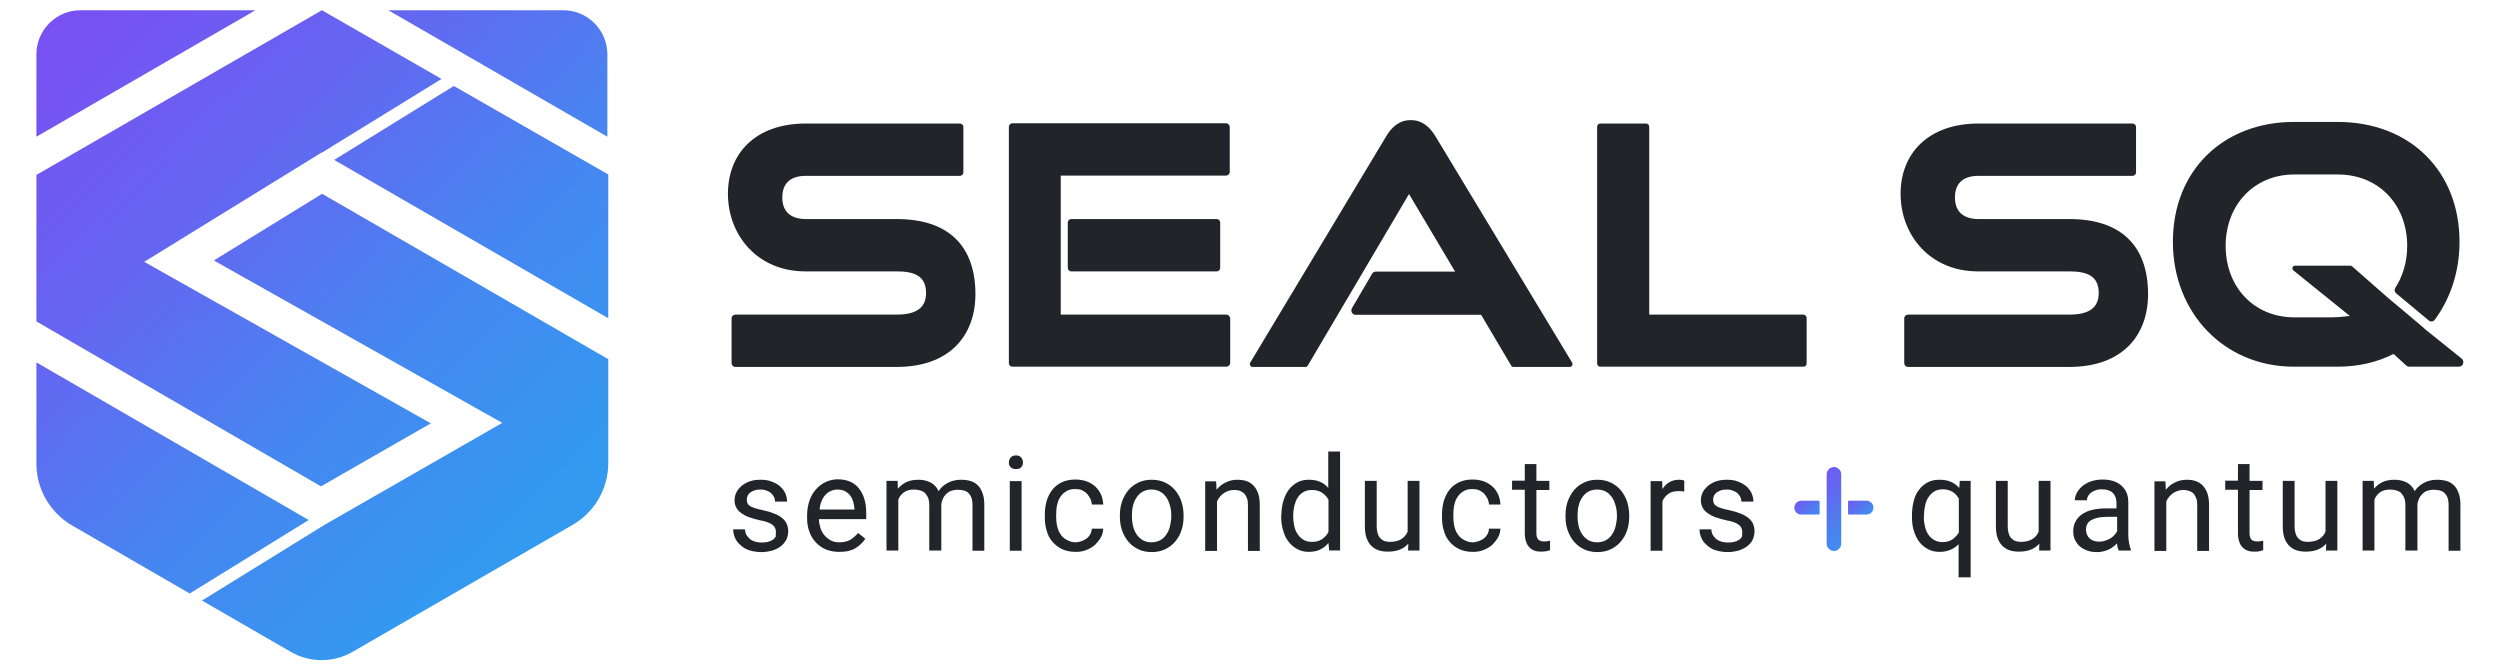 <?xml version="1.0" encoding="utf-8"?>
<!-- Generator: Adobe Illustrator 27.1.0, SVG Export Plug-In . SVG Version: 6.00 Build 0)  -->
<svg version="1.1" id="Calque_3" xmlns="http://www.w3.org/2000/svg" xmlns:xlink="http://www.w3.org/1999/xlink" x="0px" y="0px"
	 viewBox="0 0 1099 294.7" style="enable-background:new 0 0 1099 294.7;" xml:space="preserve">
<style type="text/css">
	.st0{fill:url(#SVGID_1_);}
	.st1{fill:url(#SVGID_00000119810732369958206080000016950897818015331000_);}
	.st2{fill:url(#SVGID_00000088132375202880835170000016698939229415680413_);}
	.st3{fill:url(#SVGID_00000168112651800090602240000004912753395917141392_);}
	.st4{fill:url(#SVGID_00000098202534069917806930000017244048353717648521_);}
	.st5{fill:url(#SVGID_00000158718496331557957270000007557125627644877724_);}
	.st6{fill:#212429;}
	.st7{fill:url(#SVGID_00000019653061820330499380000007826518469008529283_);}
	.st8{fill:url(#SVGID_00000007388910559665679710000002218913927923336577_);}
	.st9{fill:url(#SVGID_00000031904507674975164200000005788643116189539983_);}
	.st10{fill:url(#SVGID_00000127009472116708971360000017454672531965182637_);}
	.st11{fill:url(#SVGID_00000119798543473755954440000013489676891027106710_);}
	.st12{fill:url(#SVGID_00000001655663791619139410000010557639353538172808_);}
	.st13{fill:url(#SVGID_00000115497125430078004320000012009012848737727880_);}
	.st14{fill:url(#SVGID_00000142862064534263463450000004195785486513261470_);}
	.st15{fill:url(#SVGID_00000155123720151769026650000000908893469370902718_);}
	.st16{fill:url(#SVGID_00000137097639557413602460000011494683634821084049_);}
	.st17{fill:url(#SVGID_00000156585928278832913040000014194889502864430524_);}
	.st18{fill:url(#SVGID_00000035518918526127532310000009591890534765287826_);}
</style>
<g>
	<g>
		<linearGradient id="SVGID_1_" gradientUnits="userSpaceOnUse" x1="-55.012" y1="86.497" x2="155.001" y2="304.828">
			<stop  offset="9.815955e-04" style="stop-color:#7950F2"/>
			<stop  offset="0.33" style="stop-color:#6565F1"/>
			<stop  offset="0.665" style="stop-color:#4686F0"/>
			<stop  offset="1" style="stop-color:#339AF0"/>
		</linearGradient>
		<path class="st0" d="M16,159.3v44.5c0,11.2,6,21.6,15.7,27.2l51.7,29.9l52.3-32.3L16,159.3z"/>
		
			<linearGradient id="SVGID_00000065068861805422035710000014739808906349643656_" gradientUnits="userSpaceOnUse" x1="3.89" y1="29.839" x2="213.903" y2="248.169">
			<stop  offset="9.815955e-04" style="stop-color:#7950F2"/>
			<stop  offset="0.33" style="stop-color:#6565F1"/>
			<stop  offset="0.665" style="stop-color:#4686F0"/>
			<stop  offset="1" style="stop-color:#339AF0"/>
		</linearGradient>
		<path style="fill:url(#SVGID_00000065068861805422035710000014739808906349643656_);" d="M267.4,203.6v-45.7L141.6,85.2
			l-47.6,29.3l126.8,71.4l-78.1,44.8L88.8,264l39.1,22.6c8.4,4.8,18.6,4.8,27,0l96.7-55.8C261.4,225.2,267.4,214.8,267.4,203.6z"/>
		
			<linearGradient id="SVGID_00000127034149017688449260000012183024630772429702_" gradientUnits="userSpaceOnUse" x1="27.37" y1="7.254" x2="237.383" y2="225.584">
			<stop  offset="9.815955e-04" style="stop-color:#7950F2"/>
			<stop  offset="0.33" style="stop-color:#6565F1"/>
			<stop  offset="0.665" style="stop-color:#4686F0"/>
			<stop  offset="1" style="stop-color:#339AF0"/>
		</linearGradient>
		<polygon style="fill:url(#SVGID_00000127034149017688449260000012183024630772429702_);" points="141.3,67.1 141.5,67.1 
			194.1,34.7 141.5,4.5 16,76.9 16,141.3 141.1,213.8 189.4,186.1 63.4,115.1 		"/>
		
			<linearGradient id="SVGID_00000183934476884681085650000017907715059625573052_" gradientUnits="userSpaceOnUse" x1="87.643" y1="-50.723" x2="297.656" y2="167.607">
			<stop  offset="9.815955e-04" style="stop-color:#7950F2"/>
			<stop  offset="0.33" style="stop-color:#6565F1"/>
			<stop  offset="0.665" style="stop-color:#4686F0"/>
			<stop  offset="1" style="stop-color:#339AF0"/>
		</linearGradient>
		<polygon style="fill:url(#SVGID_00000183934476884681085650000017907715059625573052_);" points="199.5,37.8 146.9,70.3 
			267.4,139.9 267.4,76.7 		"/>
		
			<linearGradient id="SVGID_00000099620019533984279810000007752340981089125023_" gradientUnits="userSpaceOnUse" x1="125.306" y1="-86.951" x2="335.319" y2="131.379">
			<stop  offset="9.815955e-04" style="stop-color:#7950F2"/>
			<stop  offset="0.33" style="stop-color:#6565F1"/>
			<stop  offset="0.665" style="stop-color:#4686F0"/>
			<stop  offset="1" style="stop-color:#339AF0"/>
		</linearGradient>
		<path style="fill:url(#SVGID_00000099620019533984279810000007752340981089125023_);" d="M170.7,4.5L267,60.1V23.9
			c0-10.7-8.7-19.4-19.4-19.4H170.7z"/>
		
			<linearGradient id="SVGID_00000038397780942692997450000015738195952957889175_" gradientUnits="userSpaceOnUse" x1="33.968" y1="0.908" x2="243.981" y2="219.238">
			<stop  offset="9.815955e-04" style="stop-color:#7950F2"/>
			<stop  offset="0.33" style="stop-color:#6565F1"/>
			<stop  offset="0.665" style="stop-color:#4686F0"/>
			<stop  offset="1" style="stop-color:#339AF0"/>
		</linearGradient>
		<path style="fill:url(#SVGID_00000038397780942692997450000015738195952957889175_);" d="M112.3,4.5L16,60.1V23.9
			c0-10.7,8.7-19.4,19.4-19.4H112.3z"/>
	</g>
	<path class="st6" d="M394.2,96.3h-39.9c-6.3,0-10.4-2.9-10.4-9.5c0-6.6,4-9.5,10.4-9.5H422c0.8,0,1.5-0.7,1.5-1.5v-20
		c0-0.8-0.7-1.5-1.5-1.5h-67.7C332,54.3,320,67.5,320,85.2c0,18.1,12.9,34.1,34,34.1h40.2c8.2,0,12.9,2.3,12.9,9.5
		c0,6.8-4.7,9.5-12.9,9.5h-70.9c-0.9,0-1.7,0.7-1.7,1.7v19.6c0,0.9,0.7,1.7,1.7,1.7h70.9c23.2,0,34.6-13.7,34.6-32.1
		C428.7,107.8,416.7,96.3,394.2,96.3z"/>
	<path class="st6" d="M909.7,96.3h-39.9c-6.3,0-10.4-2.9-10.4-9.5c0-6.6,4-9.5,10.4-9.5h67.7c0.8,0,1.5-0.7,1.5-1.5v-20
		c0-0.8-0.7-1.5-1.5-1.5h-67.7c-22.2,0-34.3,13.2-34.3,30.9c0,18.1,12.9,34.1,34,34.1h40.2c8.2,0,12.9,2.3,12.9,9.5
		c0,6.8-4.7,9.5-12.9,9.5h-70.9c-0.9,0-1.7,0.7-1.7,1.7v19.6c0,0.9,0.7,1.7,1.7,1.7h70.9c23.2,0,34.6-13.7,34.6-32.1
		C944.2,107.8,932.2,96.3,909.7,96.3z"/>
	<path class="st6" d="M631.2,60.2c-2.6-4.4-6-7.4-11-7.4c-5,0-8.4,2.9-11,7.4l-59.6,99.2c-0.5,0.8,0.1,1.9,1.1,1.9h23.1
		c0.4,0,0.9-0.2,1.1-0.6l44.5-75.4l19.6,33l0.7,1.1h-34.9c-0.7,0-1.3,0.4-1.6,0.9l-8.9,15.2c-0.7,1.3,0.2,2.9,1.6,2.9h55.2
		l13.2,22.3c0.2,0.4,0.6,0.6,1.1,0.6h24.6c1,0,1.6-1.1,1.1-1.9L631.2,60.2z"/>
	<path class="st6" d="M792.7,138.3H725V55.7c0-0.8-0.6-1.4-1.4-1.4h-20.1c-0.8,0-1.4,0.6-1.4,1.4v104.1c0,0.8,0.6,1.4,1.4,1.4h89.3
		c0.8,0,1.4-0.6,1.4-1.4v-20.1C794.1,138.9,793.5,138.3,792.7,138.3z"/>
	<path class="st6" d="M470.9,96.3c-0.8,0-1.5,0.7-1.5,1.5v20c0,0.8,0.7,1.5,1.5,1.5h64c0.8,0,1.5-0.7,1.5-1.5v-20
		c0-0.8-0.7-1.5-1.5-1.5H470.9z"/>
	<path class="st6" d="M1049.5,130.7l-15.5-13.6c-0.2-0.2-0.5-0.3-0.8-0.3h-24.3c-1.1,0-1.6,1.4-0.7,2.1l24.8,20
		c-2.7,0.3-5.5,0.6-8.3,0.6h-16.2c-17.5,0-30.1-13.2-30.1-31.4s12.7-31.4,30.1-31.4h19.2c17.9,0,30.5,13.2,30.5,31.4
		c0,7-1.9,13.3-5.2,18.4c-0.5,0.8-0.4,1.8,0.3,2.4l14.4,12c0.8,0.7,2,0.5,2.6-0.3c6.8-9.2,10.9-21,10.9-34.3
		c0-31.2-21.9-52.7-53.6-52.7h-19.2c-30.7,0-53.2,21-53.2,52.7c0,31.2,22.5,54.9,53.2,54.9h19.2c9,0,17.3-1.9,24.6-5.6l5.6,5.1
		c0.4,0.3,0.8,0.5,1.3,0.5h21.8c1.9,0,2.7-2.4,1.2-3.6l-15.7-12.6C1066.6,145,1049.5,130.7,1049.5,130.7z"/>
	<path class="st6" d="M539.1,138.3h-72.8V77.2h72.6c0.9,0,1.7-0.7,1.7-1.7V55.9c0-0.9-0.7-1.7-1.7-1.7H445c-0.8,0-1.5,0.7-1.5,1.5
		v104c0,0.8,0.7,1.5,1.5,1.5h94.1c0.9,0,1.7-0.7,1.7-1.7V140C540.7,139,540,138.3,539.1,138.3z"/>
	<g>
		<path class="st6" d="M341.1,233.9c0-0.6-0.1-1.1-0.3-1.6c-0.2-0.5-0.5-1-1-1.4c-0.5-0.4-1.2-0.9-2.1-1.2c-0.9-0.4-2.1-0.7-3.7-1
			c-1.7-0.4-3.2-0.8-4.6-1.3s-2.5-1.1-3.5-1.8c-1-0.7-1.7-1.5-2.2-2.4s-0.8-2-0.8-3.3c0-1.2,0.3-2.4,0.8-3.4c0.5-1.1,1.3-2,2.3-2.9
			c1-0.8,2.2-1.5,3.6-2c1.4-0.5,3-0.7,4.7-0.7c1.8,0,3.5,0.2,4.9,0.8c1.4,0.5,2.7,1.2,3.7,2.1c1,0.9,1.8,1.9,2.3,3
			c0.5,1.2,0.8,2.4,0.8,3.7h-5.3c0-0.6-0.1-1.3-0.4-1.9c-0.3-0.6-0.7-1.2-1.2-1.7c-0.5-0.5-1.2-0.9-2-1.2c-0.8-0.3-1.7-0.5-2.7-0.5
			c-1.1,0-2,0.1-2.8,0.4c-0.8,0.3-1.4,0.6-1.9,1c-0.5,0.4-0.8,0.9-1.1,1.4c-0.2,0.5-0.3,1.1-0.3,1.7s0.1,1.1,0.3,1.5
			c0.2,0.5,0.5,0.9,1.1,1.2c0.5,0.4,1.3,0.7,2.2,1c0.9,0.3,2.1,0.6,3.6,0.9c1.9,0.4,3.5,0.9,4.9,1.5c1.4,0.5,2.5,1.2,3.4,1.9
			c0.9,0.7,1.6,1.6,2,2.5c0.4,0.9,0.7,2,0.7,3.3c0,1.3-0.3,2.6-0.8,3.7c-0.6,1.1-1.4,2.1-2.4,2.9c-1,0.8-2.3,1.4-3.7,1.9
			c-1.5,0.4-3.1,0.7-4.8,0.7c-2,0-3.8-0.3-5.4-0.8s-2.9-1.3-3.9-2.3c-1.1-0.9-1.9-2-2.4-3.2c-0.5-1.2-0.8-2.4-0.8-3.7h5.2
			c0.1,1.1,0.3,2,0.8,2.7c0.5,0.7,1,1.3,1.7,1.8c0.7,0.5,1.5,0.8,2.3,1c0.8,0.2,1.7,0.3,2.5,0.3c1.1,0,2-0.1,2.8-0.3
			c0.8-0.2,1.5-0.5,2.1-0.9c0.6-0.4,1-0.9,1.3-1.4C341,235.1,341.1,234.6,341.1,233.9z"/>
		<path class="st6" d="M368.8,242.6c-2.1,0-4.1-0.4-5.8-1.1s-3.2-1.8-4.4-3.1c-1.2-1.3-2.2-2.9-2.8-4.7c-0.7-1.8-1-3.8-1-5.9v-1.2
			c0-2.5,0.4-4.7,1.1-6.7c0.7-2,1.7-3.6,3-5s2.7-2.4,4.3-3.1c1.6-0.7,3.3-1.1,5-1.1c2.2,0,4.1,0.4,5.7,1.1c1.6,0.8,2.9,1.8,3.9,3.2
			c1,1.3,1.8,2.9,2.3,4.8c0.5,1.8,0.7,3.8,0.7,6v2.4H360c0,1.4,0.3,2.7,0.7,4s1,2.3,1.8,3.2c0.8,0.9,1.7,1.6,2.8,2.2
			s2.4,0.8,3.8,0.8c1.9,0,3.4-0.4,4.7-1.1c1.3-0.8,2.4-1.8,3.4-3l3.2,2.5c-0.5,0.8-1.1,1.5-1.8,2.2c-0.7,0.7-1.5,1.3-2.4,1.9
			c-0.9,0.6-2,1-3.2,1.3C371.7,242.5,370.3,242.6,368.8,242.6z M368.2,215.2c-1.1,0-2,0.2-2.9,0.6c-0.9,0.4-1.7,0.9-2.4,1.7
			c-0.7,0.7-1.3,1.7-1.7,2.7c-0.5,1.1-0.8,2.4-0.9,3.8h15.3v-0.4c-0.1-1-0.2-2-0.5-3c-0.3-1-0.7-1.9-1.3-2.7
			c-0.6-0.8-1.3-1.4-2.2-1.9S369.5,215.2,368.2,215.2z"/>
		<path class="st6" d="M394.6,211.4l0.1,3.4c1.1-1.2,2.3-2.2,3.8-2.9s3.3-1,5.3-1c2,0,3.7,0.4,5.3,1.2c1.5,0.8,2.7,2,3.5,3.8
			c1-1.5,2.3-2.7,4-3.6c1.6-0.9,3.6-1.4,5.8-1.4c1.6,0,3.1,0.2,4.4,0.6c1.3,0.4,2.3,1.1,3.2,2s1.5,2.1,2,3.5s0.7,3.1,0.7,5v20.1
			h-5.2v-20.2c0-1.3-0.2-2.4-0.5-3.2s-0.8-1.5-1.3-2s-1.3-0.9-2.1-1.1c-0.8-0.2-1.7-0.3-2.7-0.3c-1.1,0-2,0.2-2.9,0.5
			c-0.8,0.3-1.5,0.8-2.1,1.4c-0.6,0.6-1.1,1.3-1.4,2c-0.3,0.8-0.6,1.6-0.7,2.5v20.3h-5.3v-20.1c0-1.2-0.2-2.2-0.5-3
			c-0.3-0.8-0.8-1.5-1.3-2.1s-1.3-0.9-2.1-1.2c-0.8-0.2-1.7-0.4-2.7-0.4c-1.9,0-3.4,0.4-4.5,1.2s-2,1.9-2.5,3.2v22.4h-5.2v-30.6
			H394.6z"/>
		<path class="st6" d="M443.5,203.3c0-0.8,0.3-1.6,0.8-2.2c0.5-0.6,1.3-0.9,2.3-0.9s1.8,0.3,2.3,0.9c0.5,0.6,0.8,1.3,0.8,2.2
			s-0.3,1.6-0.8,2.1c-0.5,0.6-1.3,0.8-2.3,0.8s-1.8-0.3-2.3-0.8C443.7,204.9,443.5,204.1,443.5,203.3z M449.1,242.1h-5.2v-30.6h5.2
			V242.1z"/>
		<path class="st6" d="M472.7,238.4c0.9,0,1.8-0.2,2.7-0.5s1.6-0.7,2.3-1.2s1.2-1.2,1.6-1.9c0.4-0.7,0.6-1.5,0.7-2.4h5
			c-0.1,1.4-0.4,2.7-1.1,3.9c-0.7,1.2-1.6,2.3-2.6,3.3c-1.1,0.9-2.4,1.7-3.8,2.2c-1.4,0.6-3,0.8-4.6,0.8c-2.3,0-4.3-0.4-6-1.2
			c-1.7-0.8-3.1-1.9-4.3-3.3s-2-3-2.5-4.9c-0.6-1.9-0.8-3.8-0.8-5.9v-1.2c0-2.1,0.3-4,0.8-5.9c0.6-1.9,1.4-3.5,2.5-4.9
			s2.5-2.5,4.2-3.3c1.7-0.8,3.7-1.2,6-1.2c1.8,0,3.4,0.3,4.9,0.8c1.5,0.6,2.7,1.3,3.8,2.3c1.1,1,1.9,2.2,2.5,3.5
			c0.6,1.4,0.9,2.8,1,4.4h-5c-0.1-0.9-0.3-1.8-0.7-2.6c-0.4-0.8-0.9-1.5-1.5-2.2c-0.6-0.6-1.4-1.1-2.2-1.5c-0.9-0.4-1.8-0.5-2.9-0.5
			c-1.6,0-3,0.3-4,1c-1.1,0.6-1.9,1.5-2.6,2.5c-0.7,1-1.1,2.2-1.4,3.5c-0.3,1.3-0.4,2.6-0.4,4v1.2c0,1.4,0.1,2.7,0.4,4
			c0.3,1.3,0.7,2.5,1.4,3.5c0.6,1,1.5,1.9,2.6,2.5S471.1,238.4,472.7,238.4z"/>
		<path class="st6" d="M492.3,226.5c0-2.2,0.3-4.3,1-6.2c0.7-1.9,1.6-3.5,2.8-4.9c1.2-1.4,2.7-2.5,4.4-3.3c1.7-0.8,3.6-1.2,5.8-1.2
			c2.2,0,4.1,0.4,5.8,1.2c1.7,0.8,3.2,1.9,4.4,3.3c1.2,1.4,2.1,3,2.8,4.9c0.6,1.9,1,4,1,6.2v0.6c0,2.2-0.3,4.3-1,6.2
			c-0.6,1.9-1.6,3.5-2.8,4.9c-1.2,1.4-2.7,2.5-4.4,3.3c-1.7,0.8-3.7,1.2-5.8,1.2s-4.1-0.4-5.8-1.2c-1.7-0.8-3.2-1.9-4.4-3.3
			c-1.2-1.4-2.1-3-2.8-4.9c-0.7-1.9-1-4-1-6.2V226.5z M497.6,227.1c0,1.5,0.2,3,0.5,4.3c0.4,1.4,0.9,2.6,1.6,3.6
			c0.7,1,1.6,1.8,2.7,2.5c1.1,0.6,2.4,0.9,3.8,0.9c1.4,0,2.7-0.3,3.8-0.9c1.1-0.6,2-1.4,2.7-2.5c0.7-1,1.3-2.2,1.6-3.6
			s0.6-2.8,0.6-4.3v-0.6c0-1.5-0.2-3-0.6-4.3c-0.4-1.4-0.9-2.6-1.6-3.6c-0.7-1-1.6-1.9-2.7-2.5c-1.1-0.6-2.4-0.9-3.8-0.9
			c-1.4,0-2.7,0.3-3.8,0.9c-1.1,0.6-2,1.4-2.7,2.5c-0.7,1-1.3,2.2-1.6,3.6c-0.4,1.4-0.5,2.8-0.5,4.3V227.1z"/>
		<path class="st6" d="M534.6,211.4l0.2,3.9c1.1-1.4,2.4-2.5,4-3.2c1.5-0.8,3.3-1.2,5.2-1.2c1.5,0,2.8,0.2,4,0.6
			c1.2,0.4,2.2,1.1,3.1,2c0.8,0.9,1.5,2,2,3.5c0.5,1.4,0.7,3.1,0.7,5.1v20.1h-5.2v-20.1c0-1.2-0.1-2.2-0.4-3
			c-0.3-0.8-0.7-1.5-1.2-2.1c-0.5-0.5-1.2-0.9-1.9-1.2s-1.6-0.4-2.6-0.4c-1.7,0-3.2,0.5-4.5,1.4c-1.3,0.9-2.3,2.1-3,3.6v21.8h-5.2
			v-30.6H534.6z"/>
		<path class="st6" d="M563.3,226.5c0-2.3,0.3-4.5,0.9-6.4c0.6-1.9,1.4-3.6,2.4-4.9c1.1-1.4,2.3-2.4,3.8-3.2c1.5-0.8,3.1-1.1,5-1.1
			c1.9,0,3.5,0.3,4.9,0.9c1.4,0.6,2.6,1.5,3.6,2.7v-16h5.2v43.5h-4.8l-0.3-3.3c-1,1.2-2.2,2.2-3.7,2.9c-1.4,0.7-3.1,1-5.1,1
			c-1.8,0-3.4-0.4-4.9-1.2c-1.5-0.8-2.8-1.9-3.8-3.2c-1.1-1.4-1.9-3-2.4-4.9c-0.6-1.9-0.9-4-0.9-6.2V226.5z M568.5,227.1
			c0,1.5,0.2,3,0.5,4.3c0.3,1.3,0.8,2.5,1.5,3.5c0.7,1,1.5,1.8,2.5,2.4s2.2,0.9,3.7,0.9c0.9,0,1.8-0.1,2.5-0.3
			c0.7-0.2,1.4-0.5,2-0.9s1.1-0.9,1.6-1.4c0.5-0.5,0.9-1.2,1.2-1.8v-14.1c-0.3-0.6-0.7-1.2-1.2-1.7s-1-1-1.6-1.4
			c-0.6-0.4-1.3-0.7-2-0.9c-0.7-0.2-1.6-0.3-2.5-0.3c-1.4,0-2.7,0.3-3.7,0.9c-1,0.6-1.9,1.4-2.5,2.4c-0.7,1-1.1,2.2-1.5,3.6
			c-0.3,1.3-0.5,2.8-0.5,4.3V227.1z"/>
		<path class="st6" d="M619.1,239c-1,1.1-2.2,2-3.7,2.6c-1.5,0.6-3.2,0.9-5.3,0.9c-1.5,0-2.9-0.2-4.1-0.6c-1.2-0.4-2.3-1.1-3.2-2
			c-0.9-0.9-1.6-2.1-2.1-3.5c-0.5-1.4-0.7-3.2-0.7-5.2v-19.8h5.2v19.9c0,1.4,0.2,2.5,0.5,3.4c0.3,0.9,0.7,1.6,1.3,2.1
			c0.5,0.5,1.1,0.9,1.8,1.1c0.7,0.2,1.4,0.3,2.1,0.3c2.1,0,3.8-0.4,5.1-1.2c1.3-0.8,2.2-1.9,2.8-3.3v-22.3h5.2v30.6h-5L619.1,239z"
			/>
		<path class="st6" d="M647.3,238.4c0.9,0,1.8-0.2,2.7-0.5s1.6-0.7,2.3-1.2s1.2-1.2,1.6-1.9c0.4-0.7,0.6-1.5,0.7-2.4h5
			c-0.1,1.4-0.4,2.7-1.1,3.9c-0.7,1.2-1.6,2.3-2.6,3.3c-1.1,0.9-2.4,1.7-3.8,2.2c-1.4,0.6-3,0.8-4.6,0.8c-2.3,0-4.3-0.4-6-1.2
			c-1.7-0.8-3.1-1.9-4.3-3.3s-2-3-2.5-4.9c-0.6-1.9-0.8-3.8-0.8-5.9v-1.2c0-2.1,0.3-4,0.8-5.9c0.6-1.9,1.4-3.5,2.5-4.9
			s2.5-2.5,4.2-3.3c1.7-0.8,3.7-1.2,6-1.2c1.8,0,3.4,0.3,4.9,0.8c1.5,0.6,2.7,1.3,3.8,2.3c1.1,1,1.9,2.2,2.5,3.5
			c0.6,1.4,0.9,2.8,1,4.4h-5c-0.1-0.9-0.3-1.8-0.7-2.6c-0.4-0.8-0.9-1.5-1.5-2.2c-0.6-0.6-1.4-1.1-2.2-1.5c-0.9-0.4-1.8-0.5-2.9-0.5
			c-1.6,0-3,0.3-4,1c-1.1,0.6-1.9,1.5-2.6,2.5c-0.7,1-1.1,2.2-1.4,3.5c-0.3,1.3-0.4,2.6-0.4,4v1.2c0,1.4,0.1,2.7,0.4,4
			c0.3,1.3,0.7,2.5,1.4,3.5c0.6,1,1.5,1.9,2.6,2.5S645.7,238.4,647.3,238.4z"/>
		<path class="st6" d="M675.4,204v7.4h5.7v4h-5.7v19c0,0.8,0.1,1.4,0.3,1.9c0.2,0.5,0.4,0.9,0.8,1.1s0.7,0.4,1.1,0.5
			c0.4,0.1,0.8,0.1,1.3,0.1c0.4,0,0.9,0,1.4-0.1c0.5-0.1,0.9-0.2,1.1-0.2v4.2c-0.4,0.1-1,0.2-1.6,0.4c-0.7,0.1-1.5,0.2-2.4,0.2
			c-1,0-1.9-0.1-2.7-0.4c-0.9-0.3-1.6-0.7-2.3-1.4c-0.6-0.6-1.2-1.5-1.5-2.5c-0.4-1-0.6-2.3-0.6-3.9v-19h-5.6v-4h5.6V204H675.4z"/>
		<path class="st6" d="M688.2,226.5c0-2.2,0.3-4.3,1-6.2c0.7-1.9,1.6-3.5,2.8-4.9c1.2-1.4,2.7-2.5,4.4-3.3s3.6-1.2,5.8-1.2
			c2.2,0,4.1,0.4,5.8,1.2s3.2,1.9,4.4,3.3s2.1,3,2.8,4.9c0.6,1.9,1,4,1,6.2v0.6c0,2.2-0.3,4.3-1,6.2c-0.6,1.9-1.6,3.5-2.8,4.9
			c-1.2,1.4-2.7,2.5-4.4,3.3c-1.7,0.8-3.7,1.2-5.8,1.2s-4.1-0.4-5.8-1.2c-1.7-0.8-3.2-1.9-4.4-3.3c-1.2-1.4-2.1-3-2.8-4.9
			c-0.7-1.9-1-4-1-6.2V226.5z M693.5,227.1c0,1.5,0.2,3,0.5,4.3s0.9,2.6,1.6,3.6c0.7,1,1.6,1.8,2.7,2.5c1.1,0.6,2.4,0.9,3.8,0.9
			c1.4,0,2.7-0.3,3.8-0.9s2-1.4,2.7-2.5c0.7-1,1.3-2.2,1.6-3.6s0.6-2.8,0.6-4.3v-0.6c0-1.5-0.2-3-0.6-4.3c-0.4-1.4-0.9-2.6-1.6-3.6
			c-0.7-1-1.6-1.9-2.7-2.5c-1.1-0.6-2.4-0.9-3.8-0.9c-1.4,0-2.7,0.3-3.8,0.9c-1.1,0.6-2,1.4-2.7,2.5c-0.7,1-1.3,2.2-1.6,3.6
			c-0.4,1.4-0.5,2.8-0.5,4.3V227.1z"/>
		<path class="st6" d="M740.4,216.1c-0.5-0.1-0.9-0.1-1.3-0.2c-0.4,0-0.8,0-1.3,0c-1.8,0-3.3,0.4-4.4,1.2s-2,1.9-2.6,3.2v21.8h-5.2
			v-30.6h5.1l0.1,3.5c0.8-1.3,1.8-2.3,3-3s2.6-1.1,4.3-1.1c0.4,0,0.8,0,1.3,0.1c0.5,0.1,0.8,0.2,1,0.3V216.1z"/>
		<path class="st6" d="M765.9,233.9c0-0.6-0.1-1.1-0.3-1.6c-0.2-0.5-0.5-1-1-1.4c-0.5-0.4-1.2-0.9-2.1-1.2c-0.9-0.4-2.1-0.7-3.7-1
			c-1.7-0.4-3.2-0.8-4.6-1.3s-2.5-1.1-3.5-1.8c-1-0.7-1.7-1.5-2.2-2.4s-0.8-2-0.8-3.3c0-1.2,0.3-2.4,0.8-3.4c0.5-1.1,1.3-2,2.3-2.9
			c1-0.8,2.2-1.5,3.6-2c1.4-0.5,3-0.7,4.7-0.7c1.8,0,3.5,0.2,4.9,0.8c1.4,0.5,2.7,1.2,3.7,2.1s1.8,1.9,2.3,3
			c0.5,1.2,0.8,2.4,0.8,3.7h-5.3c0-0.6-0.1-1.3-0.4-1.9c-0.3-0.6-0.7-1.2-1.2-1.7c-0.5-0.5-1.2-0.9-2-1.2c-0.8-0.3-1.7-0.5-2.7-0.5
			c-1.1,0-2,0.1-2.8,0.4c-0.8,0.3-1.4,0.6-1.9,1c-0.5,0.4-0.8,0.9-1.1,1.4c-0.2,0.5-0.3,1.1-0.3,1.7s0.1,1.1,0.3,1.5
			c0.2,0.5,0.5,0.9,1.1,1.2c0.5,0.4,1.2,0.7,2.2,1c0.9,0.3,2.1,0.6,3.6,0.9c1.9,0.4,3.5,0.9,4.9,1.5c1.4,0.5,2.5,1.2,3.4,1.9
			c0.9,0.7,1.6,1.6,2,2.5s0.7,2,0.7,3.3c0,1.3-0.3,2.6-0.8,3.7s-1.4,2.1-2.4,2.9c-1,0.8-2.3,1.4-3.7,1.9c-1.5,0.4-3.1,0.7-4.8,0.7
			c-2,0-3.8-0.3-5.4-0.8s-2.9-1.3-3.9-2.3c-1.1-0.9-1.9-2-2.4-3.2c-0.5-1.2-0.8-2.4-0.8-3.7h5.2c0.1,1.1,0.3,2,0.8,2.7
			c0.5,0.7,1,1.3,1.7,1.8c0.7,0.5,1.5,0.8,2.3,1c0.8,0.2,1.7,0.3,2.5,0.3c1.1,0,2-0.1,2.8-0.3c0.8-0.2,1.5-0.5,2.1-0.9
			s1-0.9,1.3-1.4C765.8,235.1,765.9,234.6,765.9,233.9z"/>
	</g>
	<g>
		<path class="st6" d="M840.5,226.5c0-2.3,0.3-4.5,0.8-6.4c0.5-1.9,1.3-3.6,2.4-4.9c1-1.4,2.3-2.4,3.8-3.2s3.2-1.1,5.2-1.1
			c1.9,0,3.5,0.3,4.9,0.9s2.6,1.5,3.7,2.7l0.2-3.1h4.8v42.4H861v-14.6c-1,1.1-2.2,1.9-3.6,2.5s-3,0.9-4.8,0.9
			c-1.9,0-3.6-0.4-5.1-1.2c-1.5-0.8-2.8-1.9-3.8-3.2c-1-1.4-1.8-3-2.4-4.9c-0.6-1.9-0.8-4-0.8-6.2V226.5z M845.7,227.1
			c0,1.5,0.2,3,0.5,4.3c0.3,1.4,0.8,2.6,1.5,3.6s1.5,1.8,2.6,2.4c1,0.6,2.3,0.9,3.7,0.9c1.7,0,3.2-0.4,4.3-1.2s2.1-1.8,2.8-3v-15
			c-0.4-0.6-0.8-1.1-1.2-1.6c-0.5-0.5-1-0.9-1.6-1.3s-1.2-0.6-1.9-0.8c-0.7-0.2-1.5-0.3-2.3-0.3c-1.4,0-2.7,0.3-3.7,0.9
			c-1,0.6-1.9,1.4-2.6,2.5c-0.7,1-1.2,2.2-1.5,3.6c-0.3,1.4-0.5,2.8-0.5,4.3V227.1z"/>
		<path class="st6" d="M896.5,239c-1,1.1-2.2,2-3.7,2.6c-1.5,0.6-3.2,0.9-5.3,0.9c-1.5,0-2.9-0.2-4.1-0.6c-1.2-0.4-2.3-1.1-3.2-2
			c-0.9-0.9-1.6-2.1-2.1-3.5c-0.5-1.4-0.7-3.2-0.7-5.2v-19.8h5.2v19.9c0,1.4,0.2,2.5,0.5,3.4c0.3,0.9,0.7,1.6,1.3,2.1
			c0.5,0.5,1.1,0.9,1.8,1.1c0.7,0.2,1.4,0.3,2.1,0.3c2.1,0,3.8-0.4,5.1-1.2c1.3-0.8,2.2-1.9,2.8-3.3v-22.3h5.2v30.6h-5L896.5,239z"
			/>
		<path class="st6" d="M931.4,242.1c-0.2-0.4-0.3-0.9-0.5-1.4c-0.1-0.6-0.2-1.2-0.3-1.8c-0.5,0.5-1,1-1.7,1.5
			c-0.6,0.5-1.3,0.9-2,1.2c-0.7,0.3-1.5,0.6-2.4,0.8c-0.8,0.2-1.7,0.3-2.7,0.3c-1.6,0-3-0.2-4.3-0.7c-1.3-0.5-2.4-1.1-3.3-1.9
			c-0.9-0.8-1.6-1.8-2.1-2.9c-0.5-1.1-0.7-2.3-0.7-3.6c0-1.6,0.3-3.1,1-4.3c0.6-1.3,1.6-2.3,2.8-3.2c1.2-0.8,2.6-1.5,4.3-1.9
			s3.6-0.7,5.7-0.7h5.2v-2.4c0-1.8-0.5-3.3-1.6-4.4c-1.1-1.1-2.7-1.6-4.8-1.6c-1,0-1.9,0.1-2.7,0.4s-1.5,0.6-2.1,1.1
			c-0.6,0.4-1,1-1.3,1.5s-0.5,1.2-0.5,1.8h-5.3c0-1.1,0.3-2.2,0.9-3.3c0.6-1.1,1.4-2,2.4-2.9c1.1-0.9,2.3-1.6,3.8-2.1
			c1.5-0.5,3.2-0.8,5-0.8c1.7,0,3.2,0.2,4.6,0.6c1.4,0.4,2.6,1.1,3.6,1.9c1,0.9,1.8,1.9,2.4,3.2s0.8,2.8,0.8,4.5v14.2
			c0,1,0.1,2.1,0.3,3.3c0.2,1.1,0.4,2.1,0.8,3v0.5H931.4z M922.7,238.1c0.9,0,1.8-0.1,2.7-0.4s1.6-0.6,2.3-1
			c0.7-0.4,1.3-0.9,1.8-1.5c0.5-0.5,0.9-1.1,1.2-1.7v-6.3h-4.4c-3,0-5.3,0.5-6.9,1.4c-1.6,0.9-2.4,2.3-2.4,4.2
			c0,0.7,0.1,1.4,0.4,2.1s0.6,1.2,1.1,1.7c0.5,0.5,1.1,0.8,1.8,1.1C920.9,237.9,921.7,238.1,922.7,238.1z"/>
		<path class="st6" d="M951.9,211.4l0.2,3.9c1.1-1.4,2.4-2.5,4-3.2c1.5-0.8,3.3-1.2,5.2-1.2c1.5,0,2.8,0.2,4,0.6
			c1.2,0.4,2.2,1.1,3.1,2c0.8,0.9,1.5,2,2,3.5c0.5,1.4,0.7,3.1,0.7,5.1v20.1h-5.2v-20.1c0-1.2-0.1-2.2-0.4-3
			c-0.3-0.8-0.7-1.5-1.2-2.1c-0.5-0.5-1.2-0.9-1.9-1.2c-0.8-0.2-1.6-0.4-2.6-0.4c-1.7,0-3.2,0.5-4.5,1.4s-2.3,2.1-3,3.6v21.8h-5.2
			v-30.6H951.9z"/>
		<path class="st6" d="M988.9,204v7.4h5.7v4h-5.7v19c0,0.8,0.1,1.4,0.3,1.9c0.2,0.5,0.4,0.9,0.8,1.1c0.3,0.3,0.7,0.4,1.1,0.5
			c0.4,0.1,0.8,0.1,1.3,0.1s0.9,0,1.4-0.1c0.5-0.1,0.9-0.2,1.1-0.2v4.2c-0.4,0.1-1,0.2-1.6,0.4s-1.5,0.2-2.4,0.2
			c-1,0-1.9-0.1-2.7-0.4c-0.9-0.3-1.6-0.7-2.3-1.4s-1.2-1.5-1.5-2.5c-0.4-1-0.6-2.3-0.6-3.9v-19h-5.6v-4h5.6V204H988.9z"/>
		<path class="st6" d="M1022.6,239c-1,1.1-2.2,2-3.7,2.6c-1.5,0.6-3.2,0.9-5.3,0.9c-1.5,0-2.9-0.2-4.1-0.6c-1.2-0.4-2.3-1.1-3.2-2
			c-0.9-0.9-1.6-2.1-2.1-3.5c-0.5-1.4-0.7-3.2-0.7-5.2v-19.8h5.2v19.9c0,1.4,0.2,2.5,0.5,3.4c0.3,0.9,0.7,1.6,1.3,2.1
			c0.5,0.5,1.1,0.9,1.8,1.1c0.7,0.2,1.4,0.3,2.1,0.3c2.1,0,3.8-0.4,5.1-1.2c1.3-0.8,2.2-1.9,2.8-3.3v-22.3h5.2v30.6h-5L1022.6,239z"
			/>
		<path class="st6" d="M1043.5,211.4l0.1,3.4c1.1-1.2,2.3-2.2,3.8-2.9c1.5-0.7,3.3-1,5.3-1c2,0,3.7,0.4,5.3,1.2
			c1.5,0.8,2.7,2,3.5,3.8c1-1.5,2.3-2.7,4-3.6c1.6-0.9,3.6-1.4,5.8-1.4c1.6,0,3.1,0.2,4.4,0.6c1.3,0.4,2.3,1.1,3.2,2
			c0.9,0.9,1.5,2.1,2,3.5s0.7,3.1,0.7,5v20.1h-5.2v-20.2c0-1.3-0.2-2.4-0.5-3.2c-0.3-0.8-0.8-1.5-1.3-2s-1.3-0.9-2.1-1.1
			c-0.8-0.2-1.7-0.3-2.7-0.3c-1.1,0-2,0.2-2.9,0.5s-1.5,0.8-2.1,1.4c-0.6,0.6-1.1,1.3-1.4,2c-0.3,0.8-0.6,1.6-0.7,2.5v20.3h-5.3
			v-20.1c0-1.2-0.2-2.2-0.5-3c-0.3-0.8-0.8-1.5-1.3-2.1s-1.3-0.9-2.1-1.2c-0.8-0.2-1.7-0.4-2.7-0.4c-1.9,0-3.4,0.4-4.5,1.2
			s-2,1.9-2.5,3.2v22.4h-5.2v-30.6H1043.5z"/>
	</g>
	<g>
		
			<linearGradient id="SVGID_00000069380853311522777360000005729011636211948954_" gradientUnits="userSpaceOnUse" x1="788.866" y1="216.848" x2="801.732" y2="229.972">
			<stop  offset="9.815955e-04" style="stop-color:#7950F2"/>
			<stop  offset="0.33" style="stop-color:#6565F1"/>
			<stop  offset="0.665" style="stop-color:#4686F0"/>
			<stop  offset="1" style="stop-color:#339AF0"/>
		</linearGradient>
		<path style="fill:url(#SVGID_00000069380853311522777360000005729011636211948954_);" d="M799.4,220.1l-7.4,0
			c-1.7,0-3.1,1.2-3.2,2.9c-0.1,1.8,1.3,3.2,3,3.2h7.6c0.3,0,0.5-0.2,0.5-0.5v-5.1C799.9,220.3,799.7,220.1,799.4,220.1z"/>
		<g>
			
				<linearGradient id="SVGID_00000065036588183031471540000011817890371204273030_" gradientUnits="userSpaceOnUse" x1="789.701" y1="206.998" x2="823.796" y2="241.775">
				<stop  offset="9.815955e-04" style="stop-color:#7950F2"/>
				<stop  offset="0.33" style="stop-color:#6565F1"/>
				<stop  offset="0.665" style="stop-color:#4686F0"/>
				<stop  offset="1" style="stop-color:#339AF0"/>
			</linearGradient>
			<path style="fill:url(#SVGID_00000065036588183031471540000011817890371204273030_);" d="M809.4,231.5v-16.8h0v-6.2
				c0-1.8-1.5-3.2-3.2-3.2c-1.8,0-3.2,1.5-3.2,3.2v6.2v5.4v6.1v5.3v7.5c0,1.8,1.5,3.2,3.2,3.2c1.8,0,3.2-1.5,3.2-3.2L809.4,231.5
				L809.4,231.5z"/>
			
				<linearGradient id="SVGID_00000022533990386758628520000015598886436423921067_" gradientUnits="userSpaceOnUse" x1="810.981" y1="216.795" x2="823.905" y2="229.978">
				<stop  offset="9.815955e-04" style="stop-color:#7950F2"/>
				<stop  offset="0.33" style="stop-color:#6565F1"/>
				<stop  offset="0.665" style="stop-color:#4686F0"/>
				<stop  offset="1" style="stop-color:#339AF0"/>
			</linearGradient>
			<path style="fill:url(#SVGID_00000022533990386758628520000015598886436423921067_);" d="M820.4,220.1l-7.5,0
				c-0.3,0-0.5,0.2-0.5,0.5v5.1c0,0.3,0.2,0.5,0.5,0.5h7.6c1.9,0,3.4-1.7,3-3.7C823.2,221.1,821.9,220.1,820.4,220.1z"/>
		</g>
	</g>
</g>
</svg>
